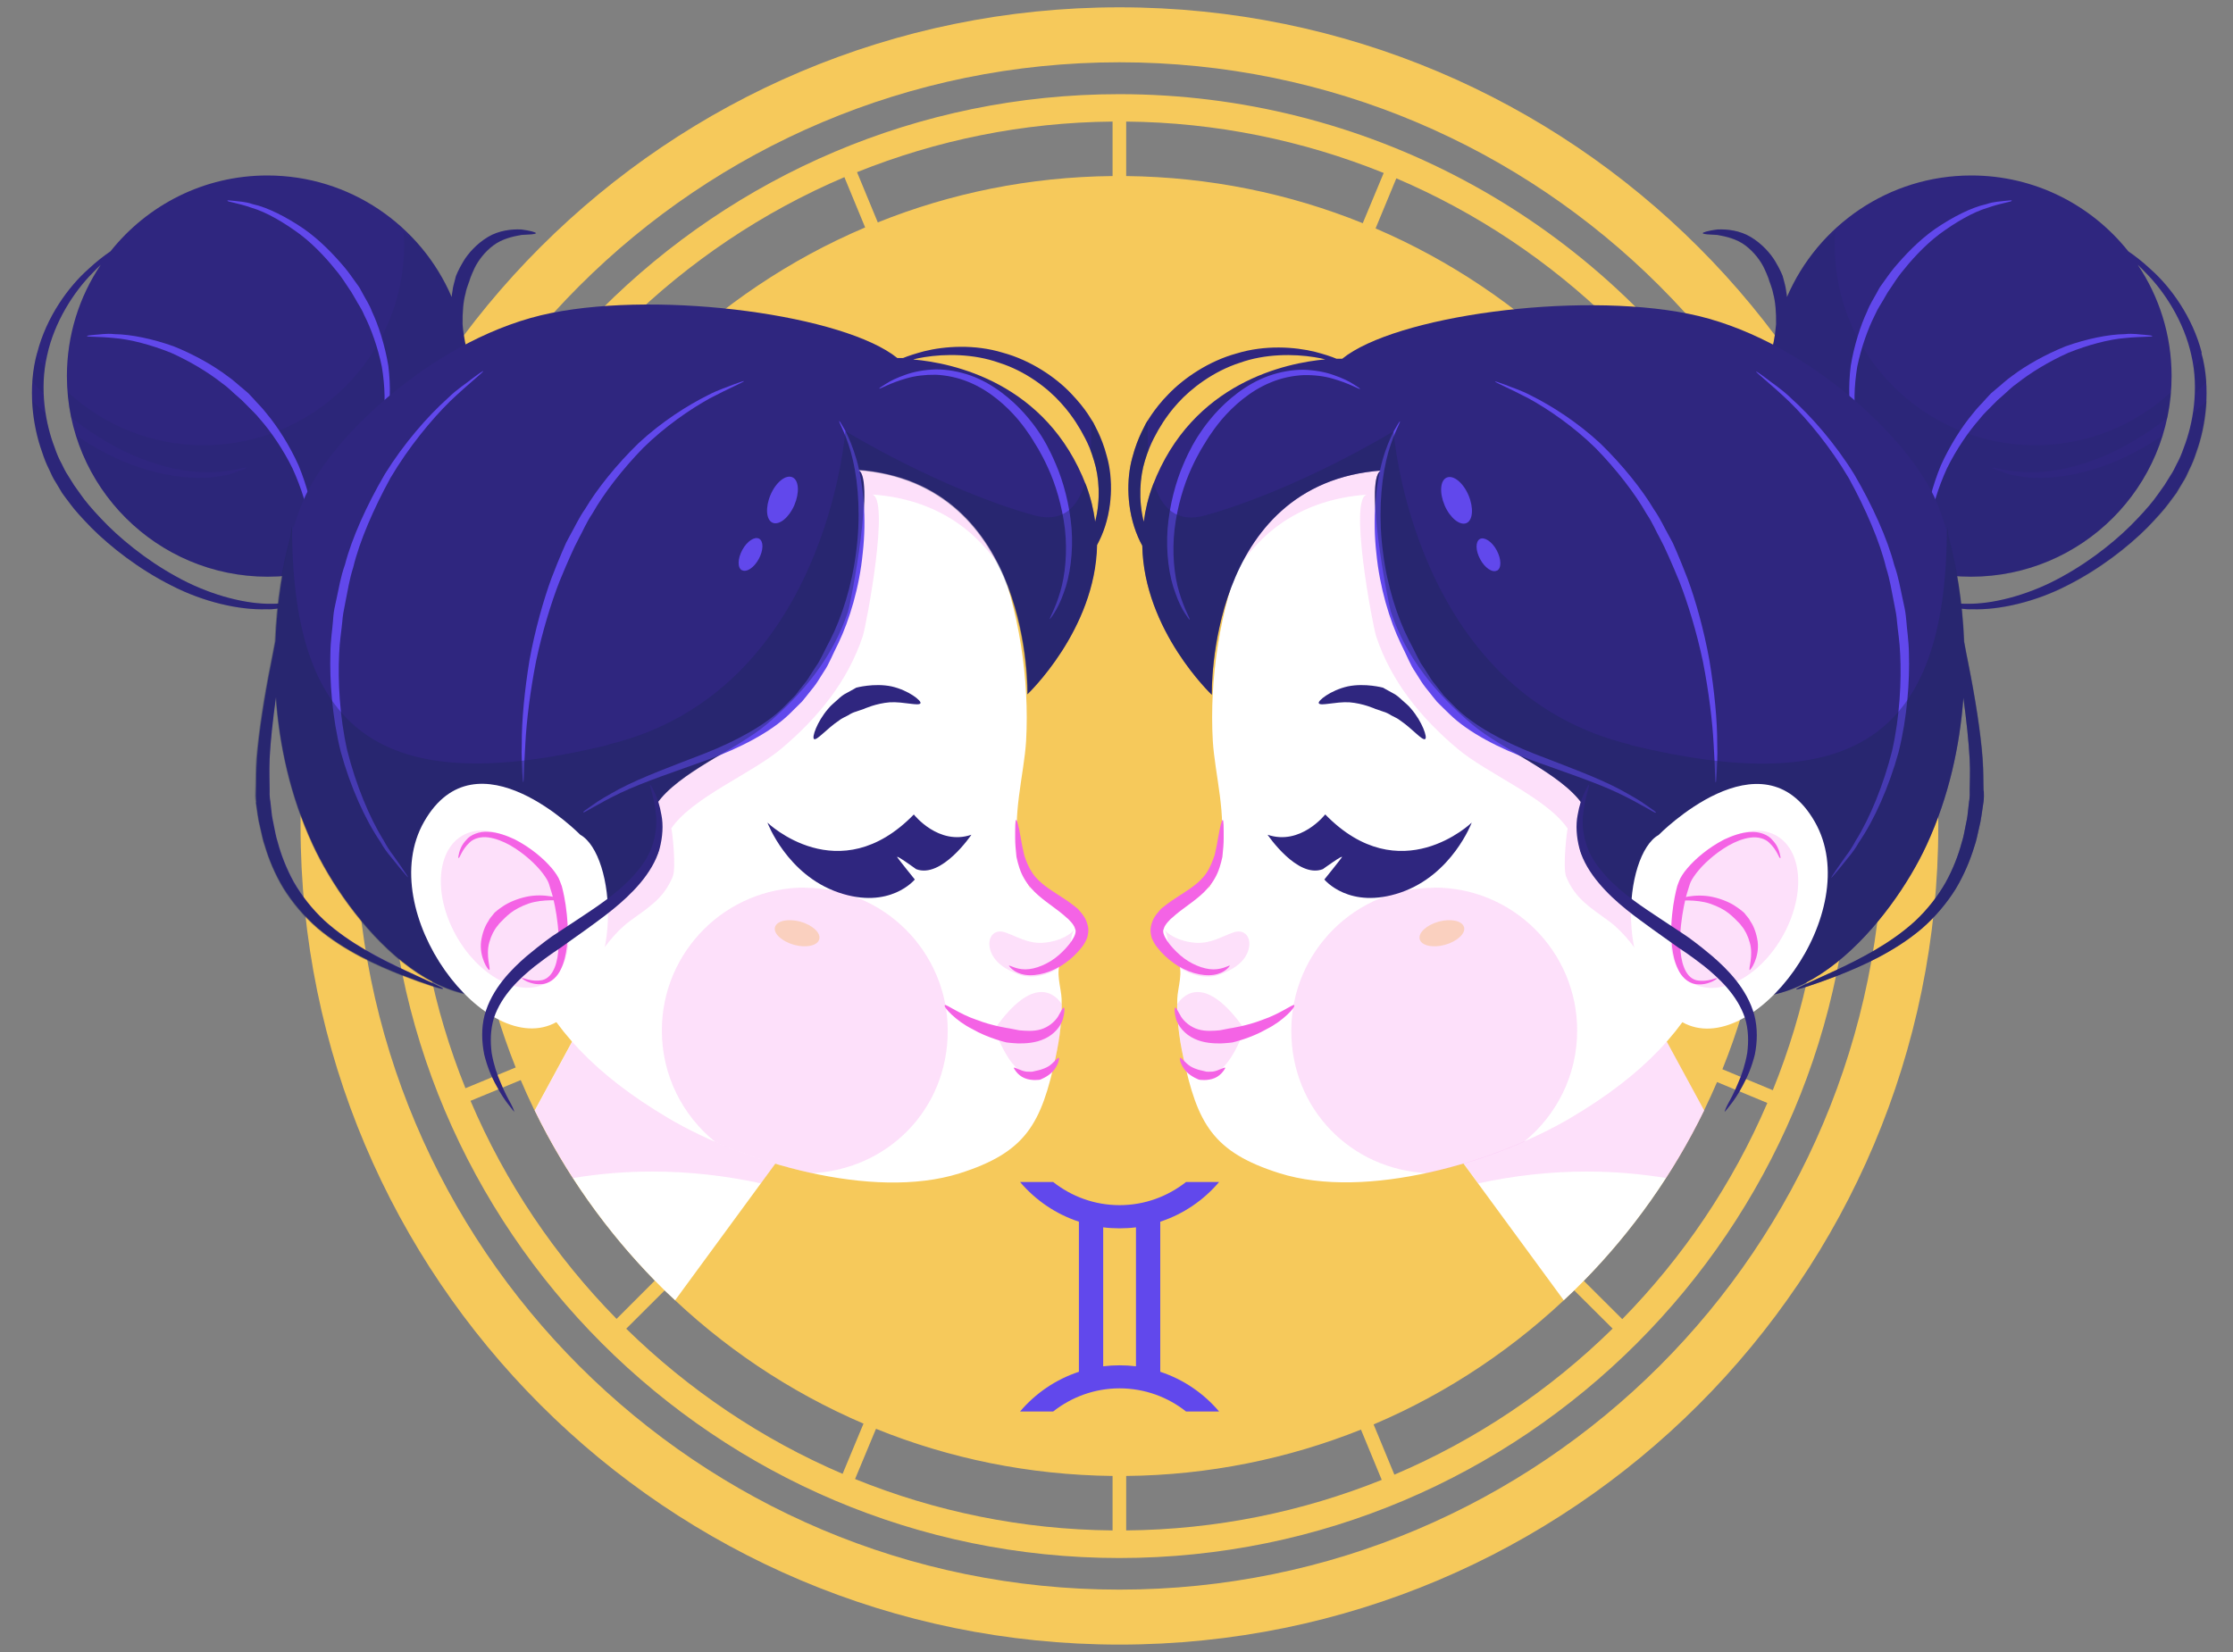 <svg width="50" height="37" viewBox="0 0 50 37" fill="none" xmlns="http://www.w3.org/2000/svg">
<rect x="0" y="0" width="50" height="37" fill="#808080" stroke="none"/>
<path d="M38.658 9.334C35.601 4.811 30.518 2.109 25.064 2.109C16.028 2.109 8.672 9.462 8.672 18.502C8.672 27.542 16.028 34.895 25.064 34.895C34.101 34.895 41.457 27.542 41.457 18.502C41.457 15.216 40.488 12.047 38.658 9.338V9.334ZM18.907 3.968L19.372 5.094C17.687 5.809 16.169 6.837 14.88 8.096L14.02 7.24C15.421 5.867 17.073 4.749 18.907 3.968ZM13.806 7.454L14.662 8.311C13.41 9.589 12.393 11.095 11.678 12.762L10.553 12.293C11.329 10.478 12.441 8.841 13.802 7.45L13.806 7.454ZM10.44 12.58L11.566 13.049C10.901 14.69 10.531 16.476 10.509 18.346H9.289C9.307 16.309 9.718 14.363 10.44 12.58ZM9.289 18.651H10.509C10.527 20.506 10.894 22.278 11.547 23.908L10.422 24.373C9.707 22.601 9.307 20.673 9.289 18.651ZM10.534 24.656L11.66 24.191C12.375 25.876 13.403 27.393 14.662 28.682L13.806 29.539C12.43 28.138 11.315 26.486 10.534 24.652V24.656ZM14.024 29.757L14.884 28.9C16.162 30.153 17.665 31.169 19.335 31.885L18.867 33.01C17.052 32.233 15.414 31.122 14.024 29.761V29.757ZM24.912 34.277C22.875 34.259 20.929 33.849 19.146 33.126L19.615 32.001C21.252 32.665 23.042 33.036 24.912 33.057V34.277ZM24.912 3.943C23.053 3.961 21.281 4.328 19.655 4.981L19.19 3.856C20.962 3.144 22.89 2.741 24.912 2.723V3.943ZM40.843 18.346H39.62C39.602 16.491 39.231 14.715 38.581 13.089L39.714 12.62C40.44 14.428 40.825 16.363 40.843 18.342V18.346ZM38.15 9.676C38.719 10.522 39.202 11.415 39.598 12.341L38.469 12.805C37.754 11.121 36.726 9.603 35.466 8.314L36.331 7.45C36.998 8.129 37.608 8.873 38.15 9.676ZM36.113 7.236L35.252 8.1C33.974 6.847 32.467 5.831 30.801 5.116L31.266 3.994C33.059 4.76 34.704 5.856 36.113 7.236ZM25.217 2.723C27.225 2.741 29.174 3.144 30.983 3.874L30.514 4.999C28.873 4.335 27.087 3.965 25.217 3.943V2.723ZM25.217 34.277V33.057C27.072 33.039 28.848 32.669 30.474 32.019L30.939 33.145C29.167 33.856 27.239 34.259 25.217 34.277ZM31.222 33.028L30.757 31.903C32.442 31.188 33.96 30.16 35.248 28.9L36.109 29.757C34.708 31.133 33.056 32.248 31.222 33.028ZM36.323 29.543L35.463 28.686C36.715 27.408 37.732 25.901 38.447 24.235L39.573 24.703C38.796 26.518 37.685 28.156 36.323 29.547V29.543ZM39.693 24.416L38.567 23.948C39.231 22.307 39.602 20.521 39.623 18.651H40.847C40.825 20.688 40.419 22.634 39.696 24.416H39.693Z" fill="#F6C95B"/>
<path d="M25.066 0.164C14.94 0.164 6.73 8.373 6.73 18.499C6.73 28.625 14.94 36.834 25.066 36.834C35.191 36.834 43.401 28.625 43.401 18.499C43.401 8.373 35.191 0.164 25.066 0.164ZM25.066 35.603C15.618 35.603 7.961 27.946 7.961 18.499C7.961 9.052 15.622 1.395 25.066 1.395C34.509 1.395 42.17 9.052 42.17 18.499C42.17 27.946 34.513 35.603 25.066 35.603Z" fill="#F6C95B"/>
<path d="M13.098 22.797L11.973 24.87C12.662 26.286 13.577 27.571 14.667 28.686L14.884 28.904C14.961 28.976 15.041 29.049 15.117 29.122L17.611 25.72L13.098 22.8V22.797Z" fill="white"/>
<g style="mix-blend-mode:multiply" opacity="0.2">
<path d="M12.83 26.384C13.411 26.29 14.002 26.239 14.605 26.239C15.437 26.239 16.25 26.333 17.038 26.504L17.615 25.72L13.102 22.801L11.977 24.874C12.231 25.397 12.518 25.901 12.83 26.388V26.384Z" fill="#F463E5"/>
</g>
<path d="M11.02 17.45C11.252 20.896 11.623 23.067 14.97 25.046C16.633 26.029 19.534 26.893 21.484 26.28C22.976 25.808 23.317 25.169 23.64 23.666C23.731 23.245 23.786 22.805 23.771 22.373C23.764 22.137 23.626 21.756 23.76 21.538C23.833 21.418 24.04 21.397 24.12 21.251C24.261 20.986 24.145 20.714 23.964 20.489C23.771 20.249 23.473 20.133 23.263 19.926C23.107 19.774 22.994 19.599 22.918 19.414L23.067 19.904C22.947 19.65 22.845 19.389 22.805 19.091C22.805 19.069 22.798 19.047 22.798 19.026L22.82 19.095C22.649 18.3 22.932 17.337 22.976 16.593C23.128 13.877 22.079 10.345 19.559 9.016C17.9 8.141 14.898 7.516 13.289 8.863C10.995 10.784 10.842 14.738 11.024 17.45H11.02ZM23.619 21.734C23.619 21.778 23.63 21.821 23.648 21.858C23.626 21.811 23.619 21.771 23.619 21.734Z" fill="white"/>
<path d="M22.914 19.413C22.871 19.312 22.842 19.203 22.816 19.094L22.914 19.413Z" fill="white"/>
<g style="mix-blend-mode:multiply" opacity="0.2">
<path d="M18.019 19.883C19.787 19.883 21.221 21.317 21.221 23.085C21.221 24.853 19.874 26.193 18.179 26.276C17.42 26.109 16.672 25.862 16.011 25.572C15.285 24.984 14.82 24.087 14.82 23.081C14.82 21.313 16.254 19.879 18.019 19.879V19.883Z" fill="#F463E5"/>
</g>
<path d="M20.462 18.242C20.462 18.242 21.014 18.947 21.751 18.696C21.751 18.696 21.083 19.687 20.513 19.466C20.513 19.466 20.041 19.124 20.092 19.201C20.143 19.277 20.484 19.698 20.484 19.698C20.484 19.698 19.925 20.384 18.774 19.989C17.619 19.593 17.184 18.424 17.184 18.424C17.184 18.424 18.781 19.967 20.462 18.242Z" fill="#2F267F"/>
<g style="mix-blend-mode:screen">
<path d="M17.353 20.765C17.313 20.906 17.505 21.084 17.778 21.161C18.054 21.237 18.308 21.179 18.344 21.037C18.384 20.892 18.192 20.718 17.919 20.641C17.643 20.569 17.389 20.623 17.353 20.768V20.765Z" fill="#FAD0BF"/>
</g>
<g style="mix-blend-mode:multiply" opacity="0.2">
<path d="M23.337 21.117C23.013 21.131 22.796 20.986 22.512 20.884C22.255 20.794 22.102 21 22.168 21.255C22.251 21.574 22.567 21.738 22.832 21.832C23.151 21.944 23.573 21.814 23.819 21.589C24.052 21.378 23.907 20.993 24.074 20.801C23.907 21.008 23.587 21.106 23.333 21.117H23.337ZM23.62 21.738C23.62 21.781 23.631 21.825 23.649 21.861C23.627 21.814 23.62 21.774 23.62 21.738Z" fill="#F463E5"/>
</g>
<path d="M0.833 7.902C1.036 7.103 1.53 6.424 1.977 6.028C2.162 5.854 2.336 5.723 2.474 5.629C3.298 4.594 4.562 3.93 5.985 3.93C7.837 3.93 9.427 5.052 10.113 6.653C10.117 6.606 10.124 6.562 10.131 6.522C10.142 6.417 10.171 6.333 10.186 6.271C10.2 6.21 10.211 6.177 10.211 6.177C10.211 6.177 10.262 6.043 10.371 5.861C10.48 5.676 10.676 5.458 10.923 5.309C11.173 5.157 11.464 5.131 11.667 5.139C11.87 5.164 12.001 5.204 11.998 5.222C11.994 5.248 11.86 5.251 11.671 5.262C11.482 5.295 11.239 5.349 11.043 5.498C10.85 5.643 10.705 5.839 10.625 6.003C10.549 6.166 10.509 6.282 10.513 6.282C10.513 6.282 10.502 6.311 10.484 6.362C10.469 6.413 10.436 6.486 10.422 6.576C10.371 6.754 10.353 7.005 10.357 7.259C10.36 7.335 10.371 7.408 10.382 7.484C10.393 7.539 10.4 7.597 10.411 7.655C10.433 7.76 10.458 7.858 10.491 7.942C10.556 8.123 10.618 8.239 10.596 8.254C10.585 8.261 10.534 8.214 10.469 8.127C10.476 8.225 10.484 8.323 10.484 8.424C10.484 10.904 8.472 12.916 5.992 12.916C3.513 12.916 1.498 10.904 1.498 8.424C1.498 7.502 1.777 6.642 2.256 5.93C2.195 5.988 2.133 6.05 2.068 6.119C1.657 6.533 1.218 7.205 1.055 7.96C0.88 8.711 1.018 9.492 1.225 10.026C1.272 10.164 1.323 10.283 1.378 10.381C1.429 10.487 1.472 10.574 1.519 10.643C1.607 10.784 1.657 10.864 1.657 10.864C1.657 10.864 1.712 10.941 1.81 11.079C1.904 11.216 2.06 11.402 2.26 11.612C2.656 12.037 3.262 12.538 3.945 12.912C4.624 13.293 5.39 13.508 5.971 13.522C6.555 13.54 6.933 13.388 6.94 13.424C6.94 13.435 6.853 13.471 6.686 13.529C6.642 13.544 6.599 13.558 6.548 13.576C6.497 13.584 6.439 13.595 6.377 13.605C6.257 13.624 6.119 13.653 5.967 13.645C5.361 13.667 4.551 13.482 3.836 13.112C3.113 12.749 2.474 12.248 2.046 11.819C1.835 11.601 1.661 11.412 1.559 11.267C1.45 11.126 1.392 11.042 1.392 11.042C1.392 11.042 1.338 10.955 1.247 10.799C1.196 10.723 1.149 10.625 1.098 10.508C1.04 10.396 0.989 10.265 0.942 10.12C0.735 9.55 0.612 8.7 0.83 7.905L0.833 7.902Z" fill="#2F267F"/>
<g style="mix-blend-mode:multiply" opacity="0.4">
<g style="mix-blend-mode:multiply" opacity="0.4">
<path d="M0.828 8.666C0.792 8.626 0.759 8.59 0.727 8.553C0.737 8.357 0.77 8.161 0.817 7.969C0.875 8.056 0.937 8.136 1.002 8.219C0.973 8.419 0.966 8.619 0.973 8.815C0.923 8.764 0.875 8.717 0.828 8.666Z" fill="#1D255B"/>
</g>
<g style="mix-blend-mode:multiply" opacity="0.4">
<path d="M1.69 9.745C1.915 9.894 2.155 10.04 2.405 10.167C3.12 10.537 3.93 10.722 4.536 10.7C4.689 10.708 4.827 10.678 4.947 10.66C5.008 10.649 5.063 10.642 5.117 10.631C5.168 10.613 5.212 10.599 5.255 10.584C5.422 10.526 5.513 10.49 5.509 10.479C5.502 10.446 5.125 10.599 4.54 10.577C3.959 10.562 3.193 10.348 2.514 9.967C2.184 9.785 1.875 9.575 1.595 9.357C1.556 9.168 1.53 8.972 1.516 8.776C2.314 9.517 3.382 9.971 4.558 9.971C7.038 9.971 9.049 7.959 9.049 5.479C9.049 5.378 9.042 5.28 9.035 5.182C9.1 5.269 9.155 5.316 9.162 5.309C9.169 5.301 9.162 5.276 9.151 5.236C9.558 5.639 9.892 6.118 10.12 6.656C10.124 6.609 10.131 6.565 10.139 6.525C10.149 6.42 10.178 6.336 10.193 6.275C10.207 6.213 10.218 6.18 10.218 6.18C10.218 6.18 10.269 6.046 10.378 5.864C10.487 5.679 10.683 5.461 10.93 5.312C11.181 5.16 11.471 5.134 11.674 5.142C11.878 5.167 12.008 5.207 12.005 5.225C12.001 5.251 11.867 5.254 11.678 5.265C11.489 5.298 11.246 5.352 11.05 5.501C10.857 5.646 10.712 5.842 10.632 6.006C10.556 6.169 10.516 6.285 10.52 6.285C10.52 6.285 10.509 6.314 10.491 6.365C10.476 6.416 10.444 6.489 10.429 6.579C10.378 6.757 10.36 7.008 10.364 7.262C10.367 7.338 10.378 7.411 10.389 7.487C10.4 7.542 10.407 7.6 10.418 7.658C10.44 7.763 10.465 7.861 10.498 7.945C10.563 8.126 10.625 8.242 10.603 8.257C10.592 8.264 10.541 8.217 10.476 8.13C10.483 8.228 10.491 8.326 10.491 8.428C10.491 10.907 8.479 12.919 6 12.919C3.977 12.919 2.271 11.583 1.704 9.745H1.69Z" fill="#1D255B"/>
</g>
<g style="mix-blend-mode:multiply" opacity="0.4">
<path d="M1.013 9.234C1.056 9.528 1.132 9.8 1.22 10.026C1.267 10.164 1.318 10.283 1.372 10.381C1.423 10.487 1.466 10.574 1.514 10.643C1.601 10.784 1.652 10.864 1.652 10.864C1.652 10.864 1.706 10.941 1.804 11.079C1.898 11.216 2.055 11.402 2.254 11.612C2.65 12.037 3.256 12.538 3.939 12.912C4.618 13.293 5.384 13.507 5.965 13.522C6.549 13.54 6.927 13.388 6.934 13.424C6.934 13.435 6.847 13.471 6.68 13.529C6.636 13.544 6.593 13.558 6.542 13.576C6.491 13.584 6.433 13.595 6.371 13.605C6.252 13.624 6.114 13.653 5.961 13.645C5.355 13.667 4.545 13.482 3.83 13.112C3.107 12.749 2.468 12.248 2.04 11.819C1.829 11.601 1.655 11.412 1.554 11.267C1.445 11.126 1.387 11.042 1.387 11.042C1.387 11.042 1.332 10.955 1.241 10.799C1.19 10.723 1.143 10.625 1.092 10.508C1.034 10.396 0.984 10.265 0.936 10.12C0.824 9.804 0.737 9.401 0.715 8.973C0.806 9.06 0.9 9.147 1.005 9.234H1.013Z" fill="#1D255B"/>
</g>
</g>
<path d="M5.093 4.496C5.093 4.521 5.319 4.543 5.638 4.655C5.965 4.75 6.353 4.979 6.713 5.244C7.072 5.516 7.366 5.854 7.573 6.115C7.675 6.246 7.748 6.365 7.802 6.445C7.86 6.525 7.885 6.572 7.885 6.572C7.885 6.572 7.915 6.62 7.962 6.703C8.005 6.79 8.092 6.903 8.154 7.055C8.307 7.353 8.459 7.774 8.55 8.214C8.623 8.653 8.633 9.107 8.572 9.437C8.517 9.767 8.437 9.985 8.459 9.993C8.466 9.993 8.488 9.945 8.524 9.851C8.554 9.757 8.626 9.626 8.652 9.455C8.739 9.118 8.753 8.653 8.695 8.192C8.619 7.734 8.477 7.291 8.328 6.975C8.267 6.812 8.183 6.692 8.136 6.601C8.085 6.511 8.06 6.46 8.06 6.46C8.06 6.46 8.031 6.409 7.969 6.329C7.907 6.249 7.831 6.126 7.718 5.992C7.493 5.726 7.177 5.385 6.796 5.12C6.415 4.862 5.998 4.645 5.656 4.572C5.493 4.514 5.344 4.514 5.246 4.499C5.148 4.488 5.09 4.485 5.09 4.492L5.093 4.496Z" fill="#6148EC"/>
<path d="M1.949 7.528C1.949 7.549 2.196 7.535 2.556 7.571C2.919 7.6 3.387 7.724 3.83 7.902C4.269 8.098 4.679 8.352 4.959 8.573C5.108 8.675 5.21 8.787 5.289 8.853C5.366 8.922 5.413 8.962 5.413 8.962C5.413 8.962 5.456 9.005 5.529 9.078C5.598 9.154 5.714 9.252 5.827 9.394C6.063 9.662 6.339 10.062 6.549 10.49C6.749 10.926 6.891 11.391 6.938 11.75C6.989 12.106 6.985 12.353 7.007 12.353C7.014 12.353 7.021 12.291 7.025 12.186C7.025 12.081 7.05 11.924 7.021 11.739C7 11.369 6.876 10.886 6.687 10.428C6.484 9.975 6.215 9.557 5.976 9.27C5.863 9.121 5.747 9.016 5.678 8.933C5.605 8.853 5.562 8.809 5.562 8.809C5.562 8.809 5.515 8.769 5.431 8.697C5.344 8.631 5.235 8.519 5.079 8.413C4.781 8.188 4.349 7.941 3.888 7.756C3.42 7.589 2.933 7.488 2.563 7.484C2.378 7.462 2.225 7.495 2.116 7.499C2.007 7.509 1.949 7.517 1.949 7.524V7.528Z" fill="#6148EC"/>
<g style="mix-blend-mode:multiply" opacity="0.2">
<path d="M13.285 8.86C14.893 7.513 17.896 8.137 19.555 9.012C20.964 9.753 21.912 11.187 22.445 12.777C21.89 11.906 20.986 11.176 19.515 11.074C19.951 11.107 19.388 14.044 19.319 14.248C18.978 15.268 18.314 16.077 17.5 16.764C16.829 17.33 15.507 17.856 15.028 18.557C15.046 18.532 15.148 19.428 15.064 19.632C14.857 20.133 14.52 20.322 14.102 20.63C13.38 21.168 13.14 22.086 12.359 22.547C12.327 22.569 12.29 22.584 12.258 22.602C11.354 21.197 11.158 19.563 11.016 17.446C10.834 14.73 10.987 10.78 13.281 8.86H13.285Z" fill="#F463E5"/>
</g>
<path d="M5.734 17.975C5.734 17.975 5.748 18.073 5.773 18.247C5.784 18.334 5.806 18.439 5.835 18.556C5.864 18.675 5.886 18.81 5.937 18.951C6.02 19.238 6.155 19.569 6.351 19.892C6.55 20.211 6.812 20.523 7.113 20.785C7.727 21.304 8.457 21.623 8.998 21.838C9.542 22.048 9.916 22.165 9.923 22.143C9.931 22.121 9.575 21.968 9.048 21.721C8.526 21.475 7.825 21.126 7.262 20.614C6.986 20.356 6.754 20.059 6.579 19.754C6.409 19.445 6.293 19.137 6.22 18.864C6.176 18.73 6.158 18.603 6.133 18.49C6.111 18.378 6.089 18.28 6.082 18.196C6.064 18.033 6.053 17.938 6.053 17.938C6.053 17.938 6.031 17.848 6.038 17.681C6.038 17.514 6.028 17.278 6.038 16.991C6.057 16.599 6.111 16.119 6.18 15.611C6.256 16.689 6.503 17.829 7.004 18.911C7.778 20.589 9.927 23.232 12.036 21.99C12.817 21.529 13.057 20.614 13.779 20.077C14.193 19.768 14.534 19.579 14.741 19.078C14.825 18.875 14.72 17.978 14.705 18.004C15.184 17.299 16.506 16.776 17.177 16.21C17.991 15.524 18.655 14.714 18.996 13.694C19.065 13.491 19.625 10.553 19.192 10.521C23.121 10.8 23.008 15.546 23.008 15.546C23.008 15.546 24.53 14.108 24.566 12.206C24.599 12.144 24.631 12.078 24.66 12.013C24.925 11.407 24.922 10.706 24.787 10.23C24.726 9.991 24.646 9.798 24.584 9.668C24.519 9.537 24.482 9.464 24.482 9.464C24.482 9.464 24.435 9.395 24.359 9.272C24.279 9.152 24.152 8.989 23.981 8.811C23.644 8.455 23.085 8.07 22.453 7.899C21.825 7.707 21.157 7.751 20.692 7.867C20.503 7.918 20.343 7.968 20.22 8.019C20.14 8.019 20.093 8.019 20.093 8.019C18.913 7.064 14.872 6.505 12.345 7.01C9.818 7.515 7.404 9.762 6.786 11.222C6.714 11.396 6.641 11.599 6.572 11.824C6.572 11.799 6.565 11.781 6.561 11.781C6.55 11.781 6.54 11.857 6.525 11.988C6.343 12.637 6.206 13.454 6.169 14.355C6.137 14.518 6.107 14.682 6.075 14.845C5.922 15.607 5.803 16.384 5.755 16.973C5.734 17.267 5.741 17.517 5.734 17.692C5.723 17.866 5.744 17.964 5.744 17.964L5.734 17.975ZM20.456 8.048C20.532 8.03 20.612 8.012 20.703 7.998C21.16 7.925 21.792 7.918 22.373 8.125C22.957 8.31 23.455 8.687 23.756 9.025C23.909 9.192 24.018 9.348 24.09 9.457C24.159 9.57 24.199 9.635 24.199 9.635C24.199 9.635 24.235 9.7 24.297 9.816C24.359 9.933 24.435 10.103 24.497 10.321C24.613 10.684 24.649 11.193 24.522 11.686C24.486 11.421 24.424 11.149 24.319 10.869C23.433 8.557 21.317 8.128 20.456 8.052V8.048Z" fill="#2F267F"/>
<path d="M13.066 18.194C13.077 18.212 13.393 17.998 13.901 17.755C14.413 17.512 15.128 17.276 15.844 17.018C16.555 16.76 17.256 16.401 17.677 15.991C17.782 15.889 17.877 15.794 17.96 15.711C18.036 15.62 18.098 15.54 18.153 15.471C18.262 15.341 18.312 15.257 18.312 15.257C18.312 15.257 18.363 15.174 18.454 15.032C18.552 14.894 18.639 14.669 18.77 14.411C19.02 13.892 19.245 13.148 19.318 12.385C19.405 11.623 19.336 10.849 19.18 10.297C19.1 10.022 19.006 9.8 18.93 9.651C18.846 9.506 18.799 9.426 18.792 9.43C18.77 9.441 18.977 9.767 19.1 10.316C19.227 10.864 19.271 11.623 19.169 12.367C19.078 13.111 18.846 13.83 18.592 14.328C18.458 14.575 18.37 14.792 18.272 14.923C18.185 15.061 18.134 15.137 18.134 15.137C18.134 15.137 18.091 15.221 17.986 15.344C17.935 15.406 17.877 15.486 17.808 15.573C17.728 15.653 17.641 15.744 17.543 15.842C17.151 16.234 16.486 16.597 15.785 16.873C15.085 17.145 14.366 17.406 13.861 17.675C13.611 17.813 13.404 17.929 13.269 18.031C13.131 18.125 13.055 18.18 13.059 18.187L13.066 18.194Z" fill="#6148EC"/>
<path d="M11.716 17.519C11.734 17.519 11.73 17.174 11.763 16.665C11.788 16.154 11.872 15.478 12.003 14.81C12.144 14.142 12.344 13.492 12.529 13.02C12.722 12.548 12.867 12.243 12.867 12.243C12.867 12.243 12.907 12.167 12.972 12.036C13.045 11.909 13.124 11.71 13.266 11.499C13.517 11.056 13.931 10.515 14.402 10.032C14.885 9.556 15.448 9.168 15.895 8.921C16.345 8.685 16.664 8.554 16.657 8.536C16.657 8.529 16.574 8.558 16.432 8.609C16.294 8.667 16.084 8.729 15.858 8.848C15.394 9.077 14.809 9.451 14.301 9.923C13.803 10.406 13.368 10.951 13.103 11.397C12.954 11.611 12.867 11.811 12.79 11.942C12.718 12.076 12.678 12.152 12.678 12.152C12.678 12.152 12.533 12.468 12.348 12.951C12.17 13.438 11.981 14.102 11.857 14.781C11.745 15.46 11.68 16.146 11.683 16.662C11.672 16.919 11.69 17.134 11.694 17.283C11.701 17.431 11.709 17.519 11.716 17.519Z" fill="#6148EC"/>
<path d="M10.818 8.309C10.818 8.309 10.731 8.359 10.593 8.465C10.459 8.574 10.241 8.708 10.026 8.919C9.576 9.322 9.043 9.932 8.618 10.618C8.211 11.315 7.877 12.056 7.725 12.644C7.623 12.931 7.587 13.181 7.547 13.355C7.51 13.53 7.489 13.628 7.489 13.628C7.489 13.628 7.467 13.726 7.456 13.903C7.445 14.081 7.401 14.332 7.398 14.633C7.38 15.24 7.434 16.053 7.63 16.837C7.844 17.618 8.175 18.358 8.52 18.859C8.592 18.99 8.676 19.103 8.756 19.197C8.832 19.291 8.901 19.375 8.955 19.444C9.068 19.578 9.133 19.654 9.137 19.651C9.141 19.647 9.086 19.564 8.988 19.419C8.937 19.349 8.876 19.262 8.807 19.161C8.734 19.066 8.658 18.95 8.589 18.82C8.273 18.315 7.968 17.574 7.775 16.808C7.601 16.035 7.565 15.24 7.594 14.648C7.605 14.354 7.648 14.107 7.663 13.936C7.677 13.762 7.699 13.668 7.699 13.668C7.699 13.668 7.717 13.569 7.75 13.402C7.786 13.235 7.819 12.989 7.91 12.705C8.048 12.128 8.364 11.395 8.745 10.701C9.148 10.019 9.656 9.401 10.081 8.984C10.513 8.574 10.832 8.33 10.818 8.312V8.309Z" fill="#6148EC"/>
<path d="M23.507 13.868C23.507 13.868 23.551 13.818 23.612 13.72C23.674 13.621 23.75 13.473 23.816 13.284C23.961 12.91 24.034 12.369 23.994 11.832C23.95 11.298 23.805 10.775 23.645 10.405C23.489 10.031 23.344 9.806 23.344 9.806C23.344 9.806 23.311 9.748 23.242 9.649C23.177 9.551 23.075 9.417 22.941 9.265C22.672 8.963 22.251 8.597 21.735 8.411C21.478 8.321 21.209 8.273 20.955 8.273C20.701 8.281 20.468 8.324 20.276 8.393C20.087 8.459 19.935 8.531 19.837 8.597C19.738 8.658 19.684 8.695 19.688 8.702C19.699 8.72 19.924 8.578 20.301 8.473C20.486 8.419 20.712 8.39 20.951 8.393C21.191 8.404 21.445 8.455 21.681 8.553C22.16 8.745 22.545 9.101 22.792 9.392C23.039 9.689 23.162 9.915 23.162 9.915C23.162 9.915 23.308 10.129 23.467 10.481C23.631 10.833 23.783 11.331 23.845 11.846C23.903 12.362 23.852 12.884 23.739 13.258C23.631 13.632 23.489 13.857 23.507 13.868Z" fill="#6148EC"/>
<g style="mix-blend-mode:multiply" opacity="0.4">
<path d="M13.624 16.675C18.507 15.495 18.928 9.654 18.928 9.654C18.928 9.654 21.034 10.946 23.14 11.538C23.786 11.72 24.128 11.375 24.298 10.816C24.305 10.834 24.313 10.848 24.32 10.866C24.425 11.142 24.487 11.415 24.523 11.683C24.647 11.19 24.61 10.681 24.498 10.318C24.472 10.235 24.447 10.162 24.422 10.093C24.436 9.872 24.44 9.643 24.433 9.414C24.458 9.454 24.472 9.476 24.472 9.476C24.472 9.476 24.509 9.548 24.574 9.679C24.636 9.81 24.716 10.002 24.777 10.242C24.912 10.717 24.915 11.415 24.65 12.024C24.621 12.09 24.589 12.155 24.556 12.217C24.52 14.119 22.998 15.557 22.998 15.557C22.998 15.557 23.111 10.812 19.183 10.532C19.618 10.565 19.055 13.502 18.986 13.706C18.645 14.726 17.981 15.535 17.168 16.222C16.496 16.788 15.178 17.314 14.695 18.015C14.71 17.99 14.815 18.887 14.731 19.09C14.524 19.591 14.187 19.78 13.769 20.088C13.047 20.626 12.807 21.544 12.026 22.002C9.921 23.243 7.768 20.6 6.994 18.923C6.493 17.837 6.25 16.701 6.17 15.623C6.101 16.131 6.05 16.614 6.029 17.002C6.014 17.289 6.029 17.525 6.029 17.692C6.025 17.859 6.043 17.95 6.043 17.95C6.043 17.95 6.054 18.044 6.072 18.208C6.079 18.291 6.098 18.389 6.123 18.502C6.148 18.614 6.166 18.745 6.21 18.876C6.283 19.148 6.399 19.457 6.569 19.765C6.744 20.07 6.976 20.368 7.252 20.626C7.811 21.138 8.512 21.486 9.038 21.733C9.565 21.976 9.924 22.129 9.913 22.154C9.906 22.172 9.532 22.06 8.988 21.849C8.447 21.635 7.717 21.316 7.103 20.796C6.802 20.535 6.54 20.223 6.341 19.903C6.148 19.58 6.014 19.25 5.927 18.963C5.876 18.821 5.854 18.687 5.825 18.567C5.796 18.447 5.774 18.346 5.763 18.258C5.738 18.084 5.724 17.986 5.724 17.986C5.724 17.986 5.705 17.888 5.713 17.714C5.72 17.54 5.713 17.289 5.734 16.995C5.782 16.407 5.901 15.63 6.054 14.867C6.087 14.704 6.119 14.541 6.148 14.377C6.185 13.473 6.323 12.66 6.504 12.01C6.519 11.879 6.526 11.803 6.54 11.803C6.54 16.603 8.73 17.866 13.613 16.686L13.624 16.675Z" fill="#1D255B"/>
</g>
<path d="M17.3 11.708C17.155 11.647 17.133 11.367 17.253 11.084C17.373 10.801 17.591 10.627 17.74 10.688C17.889 10.75 17.907 11.03 17.787 11.313C17.667 11.592 17.449 11.77 17.3 11.708Z" fill="#6148EC"/>
<path d="M16.613 12.773C16.511 12.718 16.515 12.515 16.62 12.319C16.726 12.123 16.896 12.01 16.998 12.065C17.1 12.123 17.096 12.322 16.991 12.518C16.885 12.714 16.715 12.827 16.613 12.769V12.773Z" fill="#6148EC"/>
<path d="M12.993 18.696C12.993 18.696 10.677 16.337 9.497 18.402C8.343 20.421 10.902 23.768 12.463 22.89C14.025 22.011 13.785 19.139 12.993 18.696Z" fill="white"/>
<g style="mix-blend-mode:multiply" opacity="0.2">
<path d="M12.487 19.959C12.93 20.907 12.756 21.854 12.102 22.076C11.449 22.297 10.559 21.713 10.116 20.765C9.673 19.817 9.848 18.87 10.501 18.648C11.158 18.427 12.044 19.012 12.487 19.959Z" fill="#F463E5"/>
</g>
<path d="M11.686 21.913C11.686 21.913 11.723 21.946 11.799 21.983C11.879 22.015 12.002 22.062 12.173 22.037C12.347 22.008 12.489 21.863 12.558 21.71C12.634 21.554 12.67 21.384 12.692 21.209C12.772 20.523 12.58 19.848 12.58 19.848C12.58 19.848 12.565 19.804 12.536 19.732C12.511 19.655 12.438 19.543 12.351 19.441C12.169 19.227 11.879 18.98 11.523 18.798C11.345 18.715 11.146 18.642 10.942 18.631C10.739 18.613 10.528 18.697 10.441 18.813C10.339 18.918 10.3 19.027 10.281 19.1C10.263 19.172 10.256 19.216 10.267 19.216C10.296 19.227 10.329 19.042 10.517 18.867C10.608 18.78 10.764 18.733 10.931 18.755C11.098 18.777 11.269 18.846 11.425 18.933C11.737 19.114 11.999 19.358 12.151 19.557C12.227 19.659 12.275 19.739 12.293 19.8C12.315 19.866 12.325 19.906 12.325 19.906C12.325 19.906 12.38 20.058 12.427 20.302C12.474 20.545 12.521 20.872 12.507 21.198C12.496 21.514 12.409 21.881 12.148 21.95C11.886 22.004 11.694 21.881 11.686 21.91V21.913Z" fill="#F463E5"/>
<path d="M10.957 21.72C10.993 21.709 10.87 21.401 10.957 21.103C10.997 20.958 11.066 20.82 11.146 20.729C11.178 20.682 11.215 20.649 11.24 20.624C11.265 20.598 11.276 20.587 11.276 20.587C11.276 20.587 11.331 20.529 11.425 20.453C11.52 20.377 11.668 20.297 11.832 20.239C12.169 20.123 12.547 20.184 12.558 20.152C12.576 20.126 12.188 19.996 11.781 20.086C11.581 20.13 11.393 20.21 11.269 20.293C11.146 20.373 11.073 20.442 11.073 20.442C11.073 20.442 11.059 20.46 11.033 20.493C11.008 20.526 10.964 20.569 10.935 20.631C10.855 20.744 10.797 20.914 10.772 21.085C10.728 21.437 10.931 21.738 10.957 21.724V21.72Z" fill="#F463E5"/>
<path d="M11.518 24.905C11.518 24.905 11.499 24.832 11.441 24.724C11.38 24.615 11.296 24.458 11.216 24.262C11.129 24.07 11.053 23.838 11.009 23.583C10.977 23.329 10.98 23.057 11.06 22.799C11.231 22.284 11.652 21.899 11.975 21.641C12.306 21.383 12.545 21.231 12.545 21.231C12.545 21.231 12.777 21.067 13.126 20.817C13.471 20.563 13.954 20.232 14.339 19.775C14.527 19.55 14.691 19.288 14.767 19.016C14.84 18.744 14.854 18.475 14.811 18.257C14.774 18.039 14.716 17.865 14.658 17.753C14.604 17.636 14.567 17.575 14.56 17.578C14.531 17.589 14.655 17.854 14.691 18.272C14.709 18.479 14.68 18.718 14.6 18.958C14.517 19.198 14.357 19.423 14.172 19.626C13.798 20.033 13.315 20.338 12.963 20.574C12.603 20.81 12.364 20.969 12.364 20.969C12.364 20.969 12.128 21.133 11.79 21.416C11.463 21.699 11.013 22.138 10.85 22.738C10.773 23.035 10.788 23.344 10.842 23.616C10.908 23.888 11.006 24.124 11.115 24.317C11.216 24.509 11.318 24.658 11.398 24.756C11.474 24.858 11.521 24.912 11.528 24.905H11.518Z" fill="#2F267F"/>
<path d="M18.224 16.553C18.29 16.593 18.511 16.321 18.784 16.139C18.845 16.088 18.922 16.059 18.987 16.023C19.049 15.983 19.11 15.954 19.165 15.939C19.27 15.903 19.343 15.878 19.343 15.878C19.343 15.878 19.611 15.754 19.927 15.729C20.243 15.714 20.573 15.82 20.61 15.751C20.642 15.7 20.348 15.46 19.96 15.373C19.571 15.293 19.172 15.402 19.172 15.402C19.172 15.402 19.085 15.453 18.951 15.525C18.881 15.558 18.816 15.613 18.747 15.678C18.682 15.74 18.602 15.798 18.544 15.874C18.29 16.168 18.174 16.524 18.228 16.549L18.224 16.553Z" fill="#2F267F"/>
<g style="mix-blend-mode:multiply" opacity="0.2">
<path d="M23.773 22.489C23.773 22.881 23.726 23.281 23.642 23.662C23.631 23.716 23.613 23.771 23.599 23.825C22.796 24.726 22.273 23.045 22.273 23.045C23.148 21.799 23.631 22.275 23.773 22.486V22.489Z" fill="#F463E5"/>
</g>
<path d="M22.699 23.917C22.699 23.917 22.772 24.077 22.939 24.146C23.102 24.215 23.287 24.182 23.287 24.182C23.287 24.182 23.462 24.12 23.578 23.993C23.694 23.863 23.73 23.699 23.709 23.692C23.68 23.681 23.596 23.805 23.48 23.881C23.36 23.953 23.233 23.975 23.233 23.975C23.233 23.975 23.204 23.983 23.157 23.993C23.11 24.012 23.044 24.001 22.979 24.001C22.844 23.983 22.721 23.892 22.699 23.917Z" fill="#F463E5"/>
<path d="M21.156 22.517C21.116 22.549 21.403 22.865 21.77 23.047C22.125 23.254 22.539 23.348 22.539 23.348C22.539 23.348 22.645 23.363 22.804 23.37C22.964 23.37 23.186 23.363 23.393 23.264C23.603 23.17 23.752 22.985 23.799 22.829C23.843 22.673 23.839 22.571 23.821 22.567C23.796 22.564 23.756 22.658 23.687 22.774C23.61 22.89 23.476 23.003 23.309 23.054C23.142 23.105 22.957 23.087 22.823 23.076C22.688 23.05 22.597 23.032 22.597 23.032C22.597 23.032 22.224 22.981 21.864 22.84C21.494 22.716 21.185 22.488 21.156 22.509V22.517Z" fill="#F463E5"/>
<path d="M22.593 21.631C22.593 21.631 22.691 21.794 22.956 21.834C23.218 21.874 23.566 21.773 23.846 21.573C23.991 21.471 24.107 21.359 24.212 21.228C24.267 21.163 24.311 21.086 24.343 21.003C24.369 20.912 24.38 20.821 24.358 20.738C24.321 20.574 24.241 20.476 24.187 20.418C24.136 20.349 24.1 20.328 24.1 20.328C24.1 20.328 23.962 20.211 23.755 20.081C23.552 19.946 23.279 19.794 23.116 19.551C23.032 19.427 22.978 19.289 22.934 19.155C22.902 19.013 22.873 18.879 22.855 18.759C22.815 18.52 22.771 18.36 22.753 18.363C22.731 18.367 22.731 18.527 22.731 18.77C22.731 18.89 22.742 19.035 22.76 19.191C22.793 19.344 22.84 19.518 22.927 19.667C23.102 19.983 23.403 20.175 23.588 20.317C23.784 20.458 23.886 20.556 23.886 20.556C23.886 20.556 23.918 20.578 23.955 20.622C23.995 20.662 24.053 20.727 24.071 20.799C24.143 20.923 23.926 21.203 23.704 21.395C23.479 21.591 23.181 21.711 22.96 21.711C22.735 21.711 22.604 21.606 22.586 21.631H22.593Z" fill="#F463E5"/>
<path d="M37.032 22.797L38.158 24.87C37.468 26.286 36.557 27.571 35.464 28.686L35.246 28.904C35.17 28.976 35.09 29.049 35.014 29.122L32.52 25.72L37.032 22.8V22.797Z" fill="white"/>
<g style="mix-blend-mode:multiply" opacity="0.2">
<path d="M37.305 26.384C36.724 26.29 36.132 26.239 35.533 26.239C34.702 26.239 33.889 26.333 33.101 26.504L32.523 25.72L37.036 22.801L38.162 24.874C37.908 25.397 37.621 25.901 37.305 26.388V26.384Z" fill="#F463E5"/>
</g>
<path d="M36.843 8.86C35.234 7.513 32.232 8.137 30.573 9.012C28.053 10.341 27.003 13.873 27.156 16.589C27.2 17.337 27.483 18.296 27.312 19.091L27.334 19.022C27.334 19.044 27.33 19.065 27.327 19.087C27.287 19.385 27.189 19.65 27.065 19.901L27.214 19.41C27.134 19.596 27.025 19.77 26.869 19.922C26.655 20.129 26.361 20.242 26.168 20.485C25.987 20.71 25.871 20.982 26.012 21.247C26.092 21.393 26.296 21.415 26.372 21.534C26.506 21.752 26.368 22.133 26.361 22.369C26.346 22.801 26.401 23.241 26.492 23.662C26.811 25.165 27.156 25.804 28.648 26.276C30.598 26.89 33.499 26.022 35.162 25.041C38.509 23.067 38.88 20.892 39.112 17.446C39.293 14.73 39.141 10.78 36.846 8.86H36.843ZM26.484 21.854C26.506 21.817 26.513 21.774 26.513 21.73C26.513 21.767 26.51 21.807 26.484 21.854Z" fill="white"/>
<path d="M27.219 19.413C27.262 19.312 27.291 19.203 27.317 19.094L27.219 19.413Z" fill="white"/>
<g style="mix-blend-mode:multiply" opacity="0.2">
<path d="M32.113 19.883C30.345 19.883 28.914 21.317 28.914 23.085C28.914 24.853 30.261 26.193 31.957 26.276C32.715 26.109 33.463 25.862 34.124 25.572C34.85 24.984 35.315 24.087 35.315 23.081C35.315 21.313 33.881 19.879 32.116 19.879L32.113 19.883Z" fill="#F463E5"/>
</g>
<path d="M29.672 18.242C29.672 18.242 29.123 18.947 28.383 18.696C28.383 18.696 29.051 19.687 29.621 19.466C29.621 19.466 30.093 19.124 30.046 19.201C29.995 19.277 29.654 19.698 29.654 19.698C29.654 19.698 30.209 20.384 31.364 19.989C32.518 19.593 32.954 18.424 32.954 18.424C32.954 18.424 31.356 19.967 29.675 18.242H29.672Z" fill="#2F267F"/>
<g style="mix-blend-mode:screen">
<path d="M32.782 20.765C32.822 20.906 32.629 21.084 32.357 21.161C32.081 21.237 31.827 21.179 31.79 21.037C31.75 20.892 31.943 20.718 32.215 20.641C32.491 20.569 32.745 20.623 32.782 20.768V20.765Z" fill="#FAD0BF"/>
</g>
<g style="mix-blend-mode:multiply" opacity="0.2">
<path d="M26.054 20.801C26.221 20.99 26.08 21.374 26.309 21.589C26.555 21.814 26.977 21.948 27.296 21.832C27.561 21.738 27.877 21.574 27.96 21.255C28.026 21 27.873 20.794 27.616 20.884C27.332 20.986 27.115 21.131 26.791 21.117C26.537 21.106 26.218 21.004 26.051 20.801H26.054ZM26.486 21.857C26.508 21.821 26.515 21.777 26.515 21.734C26.515 21.77 26.512 21.81 26.486 21.857Z" fill="#F463E5"/>
</g>
<path d="M49.301 7.902C49.097 7.103 48.603 6.424 48.153 6.028C47.968 5.854 47.794 5.723 47.656 5.629C46.832 4.594 45.565 3.93 44.141 3.93C42.29 3.93 40.7 5.052 40.013 6.653C40.01 6.606 40.002 6.562 39.995 6.522C39.984 6.417 39.955 6.333 39.941 6.271C39.926 6.21 39.915 6.177 39.915 6.177C39.915 6.177 39.864 6.043 39.755 5.861C39.647 5.676 39.451 5.458 39.204 5.309C38.953 5.157 38.663 5.131 38.459 5.139C38.256 5.164 38.125 5.204 38.129 5.222C38.133 5.248 38.267 5.251 38.456 5.262C38.645 5.295 38.888 5.349 39.084 5.498C39.276 5.643 39.422 5.839 39.501 6.003C39.578 6.166 39.618 6.282 39.614 6.282C39.614 6.282 39.625 6.311 39.643 6.362C39.657 6.413 39.69 6.486 39.705 6.576C39.755 6.754 39.774 7.005 39.77 7.259C39.763 7.335 39.755 7.408 39.745 7.484C39.734 7.539 39.727 7.597 39.716 7.655C39.694 7.76 39.668 7.858 39.636 7.942C39.57 8.123 39.509 8.239 39.53 8.254C39.541 8.261 39.592 8.214 39.657 8.127C39.65 8.225 39.643 8.323 39.643 8.424C39.643 10.904 41.654 12.916 44.134 12.916C46.614 12.916 48.625 10.904 48.625 8.424C48.625 7.502 48.346 6.642 47.867 5.93C47.928 5.988 47.99 6.05 48.055 6.119C48.466 6.533 48.905 7.205 49.068 7.96C49.242 8.711 49.105 9.492 48.898 10.026C48.85 10.164 48.8 10.283 48.745 10.381C48.694 10.487 48.651 10.574 48.603 10.643C48.516 10.784 48.466 10.864 48.466 10.864C48.466 10.864 48.411 10.941 48.313 11.079C48.219 11.216 48.063 11.402 47.863 11.612C47.467 12.037 46.861 12.538 46.178 12.912C45.499 13.293 44.733 13.508 44.152 13.522C43.568 13.54 43.19 13.388 43.183 13.424C43.183 13.435 43.27 13.471 43.437 13.529C43.481 13.544 43.524 13.558 43.575 13.576C43.626 13.584 43.684 13.595 43.746 13.605C43.865 13.624 44.003 13.653 44.156 13.645C44.762 13.667 45.572 13.482 46.287 13.112C47.01 12.749 47.649 12.248 48.077 11.819C48.288 11.601 48.458 11.412 48.564 11.267C48.669 11.126 48.731 11.042 48.731 11.042C48.731 11.042 48.785 10.955 48.876 10.799C48.927 10.723 48.974 10.625 49.025 10.508C49.083 10.396 49.134 10.265 49.181 10.12C49.388 9.55 49.511 8.7 49.293 7.905L49.301 7.902Z" fill="#2F267F"/>
<g style="mix-blend-mode:multiply" opacity="0.4">
<g style="mix-blend-mode:multiply" opacity="0.4">
<path d="M49.303 8.666C49.34 8.626 49.372 8.59 49.405 8.553C49.394 8.357 49.361 8.161 49.314 7.969C49.256 8.056 49.194 8.136 49.129 8.219C49.158 8.419 49.165 8.619 49.158 8.815C49.209 8.764 49.256 8.717 49.303 8.666Z" fill="#1D255B"/>
</g>
<g style="mix-blend-mode:multiply" opacity="0.4">
<path d="M48.44 9.745C48.215 9.894 47.975 10.04 47.725 10.167C47.009 10.537 46.2 10.722 45.593 10.7C45.441 10.708 45.303 10.678 45.183 10.66C45.121 10.649 45.067 10.642 45.013 10.631C44.962 10.613 44.918 10.599 44.874 10.584C44.708 10.526 44.617 10.49 44.62 10.479C44.631 10.446 45.005 10.599 45.59 10.577C46.171 10.562 46.937 10.348 47.616 9.967C47.946 9.785 48.258 9.575 48.534 9.357C48.574 9.168 48.6 8.972 48.614 8.776C47.815 9.517 46.748 9.971 45.572 9.971C43.092 9.971 41.081 7.959 41.081 5.479C41.081 5.378 41.088 5.28 41.095 5.182C41.03 5.269 40.975 5.316 40.968 5.309C40.957 5.301 40.968 5.276 40.979 5.236C40.572 5.639 40.238 6.118 40.009 6.656C40.006 6.609 39.998 6.565 39.991 6.525C39.98 6.42 39.951 6.336 39.937 6.275C39.922 6.213 39.911 6.18 39.911 6.18C39.911 6.18 39.861 6.046 39.752 5.864C39.643 5.679 39.447 5.461 39.2 5.312C38.949 5.16 38.659 5.134 38.456 5.142C38.252 5.167 38.121 5.207 38.125 5.225C38.129 5.251 38.263 5.254 38.452 5.265C38.641 5.298 38.884 5.352 39.08 5.501C39.272 5.646 39.418 5.842 39.498 6.006C39.574 6.169 39.614 6.285 39.61 6.285C39.61 6.285 39.621 6.314 39.639 6.365C39.654 6.416 39.686 6.489 39.701 6.579C39.752 6.757 39.77 7.008 39.766 7.262C39.759 7.338 39.752 7.411 39.741 7.487C39.73 7.542 39.723 7.6 39.712 7.658C39.69 7.763 39.664 7.861 39.632 7.945C39.566 8.126 39.505 8.242 39.526 8.257C39.537 8.264 39.588 8.217 39.654 8.13C39.646 8.228 39.639 8.326 39.639 8.428C39.639 10.907 41.651 12.919 44.13 12.919C46.153 12.919 47.863 11.583 48.425 9.745H48.44Z" fill="#1D255B"/>
</g>
<g style="mix-blend-mode:multiply" opacity="0.4">
<path d="M49.121 9.234C49.077 9.528 49.001 9.8 48.914 10.026C48.867 10.164 48.816 10.283 48.761 10.381C48.711 10.487 48.667 10.574 48.62 10.643C48.533 10.784 48.482 10.864 48.482 10.864C48.482 10.864 48.427 10.941 48.329 11.079C48.235 11.216 48.079 11.402 47.879 11.612C47.483 12.037 46.877 12.538 46.194 12.912C45.516 13.293 44.749 13.507 44.169 13.522C43.584 13.54 43.206 13.388 43.199 13.424C43.199 13.435 43.286 13.471 43.453 13.529C43.497 13.544 43.541 13.558 43.591 13.576C43.642 13.584 43.7 13.595 43.762 13.605C43.882 13.624 44.02 13.653 44.172 13.645C44.779 13.667 45.588 13.482 46.303 13.112C47.026 12.749 47.665 12.248 48.093 11.819C48.304 11.601 48.475 11.412 48.58 11.267C48.685 11.126 48.747 11.042 48.747 11.042C48.747 11.042 48.801 10.955 48.892 10.799C48.943 10.723 48.99 10.625 49.041 10.508C49.099 10.396 49.15 10.265 49.197 10.12C49.31 9.804 49.397 9.401 49.419 8.973C49.328 9.06 49.233 9.147 49.128 9.234H49.121Z" fill="#1D255B"/>
</g>
</g>
<path d="M45.046 4.496C45.046 4.521 44.821 4.543 44.502 4.655C44.179 4.75 43.786 4.979 43.427 5.244C43.068 5.516 42.774 5.854 42.567 6.115C42.465 6.246 42.392 6.365 42.338 6.445C42.28 6.525 42.254 6.572 42.254 6.572C42.254 6.572 42.225 6.62 42.178 6.703C42.131 6.79 42.047 6.903 41.982 7.055C41.83 7.353 41.677 7.774 41.586 8.214C41.514 8.653 41.503 9.107 41.565 9.437C41.619 9.767 41.699 9.985 41.677 9.993C41.67 9.993 41.648 9.945 41.612 9.851C41.583 9.757 41.51 9.626 41.485 9.455C41.398 9.118 41.383 8.653 41.441 8.192C41.517 7.734 41.659 7.291 41.808 6.975C41.87 6.812 41.953 6.692 42 6.601C42.047 6.511 42.077 6.46 42.077 6.46C42.077 6.46 42.105 6.409 42.167 6.329C42.229 6.249 42.305 6.126 42.418 5.992C42.643 5.726 42.959 5.385 43.34 5.12C43.721 4.862 44.139 4.645 44.48 4.572C44.643 4.514 44.789 4.514 44.89 4.499C44.988 4.488 45.046 4.485 45.046 4.492V4.496Z" fill="#6148EC"/>
<path d="M48.192 7.528C48.192 7.549 47.945 7.535 47.585 7.571C47.222 7.6 46.754 7.724 46.311 7.902C45.872 8.098 45.462 8.352 45.182 8.573C45.033 8.675 44.931 8.787 44.852 8.853C44.772 8.922 44.728 8.962 44.728 8.962C44.728 8.962 44.684 9.005 44.612 9.078C44.543 9.154 44.427 9.252 44.318 9.394C44.082 9.662 43.806 10.062 43.595 10.49C43.396 10.926 43.254 11.391 43.207 11.75C43.156 12.106 43.16 12.353 43.138 12.353C43.131 12.353 43.123 12.291 43.12 12.186C43.12 12.081 43.094 11.924 43.123 11.739C43.145 11.369 43.269 10.886 43.457 10.428C43.661 9.975 43.929 9.557 44.169 9.27C44.282 9.121 44.398 9.016 44.467 8.933C44.539 8.853 44.583 8.809 44.583 8.809C44.583 8.809 44.63 8.769 44.714 8.697C44.801 8.631 44.91 8.519 45.062 8.413C45.36 8.188 45.792 7.941 46.253 7.756C46.721 7.589 47.208 7.488 47.578 7.484C47.763 7.462 47.916 7.495 48.025 7.499C48.13 7.509 48.192 7.517 48.192 7.524V7.528Z" fill="#6148EC"/>
<g style="mix-blend-mode:multiply" opacity="0.2">
<path d="M36.848 8.863C35.239 7.516 32.237 8.141 30.578 9.016C29.169 9.757 28.221 11.191 27.688 12.781C28.243 11.91 29.147 11.18 30.617 11.078C30.182 11.111 30.744 14.048 30.814 14.251C31.155 15.272 31.819 16.081 32.633 16.767C33.304 17.334 34.626 17.86 35.105 18.561C35.09 18.536 34.985 19.432 35.069 19.636C35.276 20.137 35.613 20.326 36.031 20.634C36.753 21.172 36.993 22.09 37.774 22.551C37.806 22.573 37.843 22.587 37.875 22.606C38.779 21.201 38.975 19.567 39.121 17.45C39.302 14.734 39.15 10.784 36.855 8.863H36.848Z" fill="#F463E5"/>
</g>
<path d="M44.413 17.707C44.406 17.533 44.413 17.282 44.391 16.988C44.348 16.4 44.224 15.623 44.072 14.861C44.039 14.697 44.006 14.534 43.977 14.37C43.941 13.466 43.803 12.653 43.621 12.003C43.607 11.873 43.6 11.796 43.585 11.796C43.585 11.796 43.578 11.815 43.574 11.84C43.505 11.615 43.433 11.412 43.36 11.237C42.743 9.778 40.328 7.53 37.801 7.026C35.275 6.521 31.234 7.08 30.054 8.035C30.054 8.035 30.006 8.035 29.927 8.035C29.807 7.984 29.647 7.933 29.454 7.882C28.99 7.766 28.322 7.723 27.694 7.915C27.062 8.086 26.503 8.474 26.165 8.826C25.991 9.001 25.867 9.168 25.784 9.288C25.704 9.407 25.66 9.48 25.66 9.48C25.66 9.48 25.624 9.553 25.559 9.683C25.497 9.814 25.417 10.006 25.355 10.246C25.221 10.722 25.218 11.419 25.483 12.029C25.512 12.094 25.541 12.159 25.577 12.221C25.613 14.124 27.134 15.561 27.134 15.561C27.134 15.561 27.022 10.816 30.95 10.537C30.515 10.569 31.078 13.506 31.146 13.71C31.488 14.73 32.152 15.54 32.965 16.226C33.637 16.792 34.959 17.319 35.438 18.019C35.42 17.994 35.318 18.891 35.402 19.094C35.609 19.595 35.946 19.784 36.364 20.093C37.086 20.63 37.326 21.548 38.106 22.006C40.212 23.247 42.365 20.604 43.139 18.927C43.64 17.841 43.883 16.705 43.963 15.627C44.032 16.135 44.083 16.618 44.104 17.006C44.119 17.293 44.104 17.529 44.104 17.696C44.112 17.863 44.09 17.954 44.09 17.954C44.09 17.954 44.079 18.048 44.061 18.212C44.054 18.295 44.035 18.393 44.01 18.506C43.988 18.618 43.966 18.749 43.923 18.88C43.85 19.152 43.734 19.461 43.563 19.769C43.389 20.074 43.157 20.372 42.881 20.63C42.322 21.142 41.621 21.49 41.095 21.737C40.568 21.98 40.209 22.133 40.22 22.158C40.227 22.177 40.597 22.064 41.145 21.853C41.69 21.639 42.416 21.32 43.03 20.8C43.331 20.539 43.593 20.227 43.792 19.907C43.985 19.584 44.119 19.254 44.206 18.967C44.257 18.825 44.279 18.691 44.308 18.571C44.337 18.451 44.358 18.35 44.369 18.263C44.395 18.088 44.409 17.99 44.409 17.99C44.409 17.99 44.431 17.892 44.42 17.718L44.413 17.707ZM25.813 10.87C25.708 11.146 25.646 11.419 25.61 11.687C25.486 11.194 25.523 10.685 25.635 10.322C25.697 10.108 25.777 9.934 25.835 9.818C25.896 9.701 25.933 9.636 25.933 9.636C25.933 9.636 25.973 9.571 26.042 9.458C26.114 9.349 26.223 9.193 26.376 9.026C26.677 8.692 27.178 8.314 27.759 8.126C28.336 7.919 28.972 7.926 29.429 7.999C29.52 8.013 29.6 8.031 29.676 8.049C28.816 8.126 26.699 8.554 25.813 10.867V10.87Z" fill="#2F267F"/>
<path d="M37.071 18.202C37.06 18.22 36.745 18.006 36.236 17.763C35.724 17.52 35.009 17.284 34.294 17.026C33.582 16.768 32.882 16.409 32.461 15.998C32.355 15.897 32.261 15.802 32.177 15.719C32.101 15.628 32.039 15.548 31.985 15.479C31.876 15.348 31.825 15.265 31.825 15.265C31.825 15.265 31.774 15.181 31.683 15.04C31.585 14.902 31.498 14.677 31.368 14.419C31.117 13.9 30.892 13.155 30.819 12.393C30.732 11.631 30.801 10.857 30.957 10.305C31.034 10.029 31.132 9.808 31.208 9.659C31.291 9.514 31.339 9.434 31.346 9.438C31.368 9.449 31.161 9.775 31.037 10.323C30.91 10.872 30.867 11.631 30.968 12.375C31.059 13.119 31.291 13.838 31.546 14.335C31.68 14.582 31.767 14.8 31.865 14.931C31.952 15.069 32.003 15.145 32.003 15.145C32.003 15.145 32.047 15.229 32.152 15.352C32.203 15.414 32.261 15.494 32.33 15.581C32.41 15.661 32.497 15.751 32.595 15.849C32.987 16.241 33.651 16.605 34.352 16.881C35.053 17.153 35.772 17.414 36.276 17.683C36.527 17.821 36.734 17.937 36.868 18.039C37.006 18.133 37.082 18.188 37.079 18.195L37.071 18.202Z" fill="#6148EC"/>
<path d="M38.418 17.526C38.4 17.526 38.404 17.181 38.371 16.673C38.345 16.161 38.262 15.486 38.131 14.818C37.99 14.15 37.79 13.5 37.605 13.028C37.412 12.556 37.267 12.251 37.267 12.251C37.267 12.251 37.231 12.175 37.162 12.044C37.089 11.917 37.009 11.717 36.868 11.507C36.617 11.064 36.203 10.523 35.731 10.04C35.248 9.564 34.686 9.176 34.239 8.929C33.789 8.693 33.469 8.562 33.477 8.544C33.477 8.537 33.56 8.566 33.702 8.617C33.84 8.675 34.05 8.736 34.275 8.856C34.74 9.085 35.325 9.459 35.833 9.931C36.33 10.414 36.766 10.959 37.031 11.405C37.18 11.619 37.267 11.819 37.343 11.95C37.416 12.084 37.456 12.16 37.456 12.16C37.456 12.16 37.601 12.476 37.786 12.959C37.968 13.445 38.153 14.11 38.276 14.789C38.389 15.468 38.454 16.154 38.451 16.67C38.462 16.927 38.444 17.142 38.44 17.29C38.433 17.439 38.425 17.526 38.418 17.526Z" fill="#6148EC"/>
<path d="M39.32 8.316C39.32 8.316 39.407 8.367 39.545 8.473C39.68 8.581 39.898 8.716 40.112 8.926C40.562 9.329 41.096 9.939 41.52 10.626C41.927 11.323 42.261 12.063 42.414 12.652C42.515 12.938 42.552 13.189 42.592 13.363C42.628 13.537 42.65 13.635 42.65 13.635C42.65 13.635 42.671 13.733 42.686 13.911C42.697 14.089 42.74 14.34 42.744 14.641C42.762 15.247 42.708 16.061 42.512 16.845C42.297 17.625 41.967 18.366 41.622 18.867C41.55 18.998 41.466 19.11 41.386 19.205C41.31 19.299 41.241 19.383 41.187 19.452C41.074 19.586 41.009 19.662 41.005 19.659C40.998 19.655 41.056 19.572 41.154 19.426C41.205 19.357 41.266 19.27 41.335 19.169C41.408 19.074 41.484 18.958 41.553 18.827C41.869 18.323 42.174 17.582 42.367 16.816C42.541 16.043 42.577 15.247 42.548 14.656C42.537 14.361 42.493 14.115 42.479 13.944C42.465 13.77 42.443 13.675 42.443 13.675C42.443 13.675 42.425 13.577 42.392 13.41C42.356 13.243 42.323 12.996 42.232 12.713C42.094 12.136 41.778 11.402 41.397 10.709C40.994 10.027 40.489 9.409 40.061 8.992C39.629 8.581 39.309 8.338 39.324 8.32L39.32 8.316Z" fill="#6148EC"/>
<path d="M26.63 13.876C26.63 13.876 26.587 13.825 26.525 13.727C26.463 13.629 26.387 13.48 26.322 13.292C26.176 12.918 26.104 12.377 26.144 11.839C26.187 11.306 26.332 10.783 26.492 10.412C26.648 10.039 26.797 9.813 26.797 9.813C26.797 9.813 26.83 9.755 26.899 9.657C26.964 9.559 27.066 9.425 27.2 9.272C27.469 8.971 27.89 8.604 28.406 8.419C28.663 8.328 28.932 8.281 29.186 8.281C29.44 8.289 29.673 8.332 29.865 8.401C30.054 8.466 30.206 8.539 30.304 8.604C30.402 8.666 30.457 8.702 30.453 8.71C30.442 8.728 30.217 8.586 29.843 8.481C29.658 8.426 29.433 8.397 29.194 8.401C28.954 8.412 28.7 8.463 28.464 8.561C27.984 8.753 27.6 9.109 27.353 9.399C27.106 9.697 26.982 9.922 26.982 9.922C26.982 9.922 26.837 10.136 26.677 10.489C26.514 10.841 26.361 11.338 26.3 11.854C26.242 12.369 26.289 12.892 26.405 13.266C26.514 13.64 26.656 13.865 26.637 13.876H26.63Z" fill="#6148EC"/>
<g style="mix-blend-mode:multiply" opacity="0.4">
<path d="M36.509 16.679C31.626 15.499 31.204 9.658 31.204 9.658C31.204 9.658 29.099 10.95 26.993 11.542C26.347 11.723 26.005 11.379 25.835 10.819C25.828 10.838 25.82 10.852 25.813 10.87C25.708 11.146 25.646 11.418 25.61 11.687C25.486 11.193 25.523 10.685 25.635 10.322C25.66 10.239 25.686 10.166 25.711 10.097C25.697 9.875 25.693 9.647 25.7 9.418C25.675 9.458 25.66 9.48 25.66 9.48C25.66 9.48 25.624 9.552 25.559 9.683C25.497 9.814 25.417 10.006 25.355 10.246C25.221 10.721 25.218 11.418 25.483 12.028C25.512 12.094 25.541 12.159 25.577 12.221C25.613 14.123 27.134 15.561 27.134 15.561C27.134 15.561 27.022 10.816 30.95 10.536C30.515 10.569 31.078 13.506 31.146 13.709C31.488 14.73 32.152 15.539 32.965 16.226C33.637 16.792 34.959 17.318 35.438 18.019C35.42 17.994 35.318 18.89 35.402 19.094C35.609 19.595 35.946 19.784 36.364 20.092C37.086 20.63 37.326 21.548 38.106 22.006C40.212 23.247 42.365 20.604 43.139 18.927C43.64 17.841 43.883 16.705 43.963 15.627C44.032 16.135 44.083 16.618 44.104 17.006C44.119 17.293 44.104 17.529 44.104 17.696C44.112 17.863 44.09 17.954 44.09 17.954C44.09 17.954 44.079 18.048 44.061 18.212C44.054 18.295 44.035 18.393 44.01 18.506C43.988 18.618 43.966 18.749 43.923 18.88C43.85 19.152 43.734 19.46 43.563 19.769C43.389 20.074 43.157 20.372 42.881 20.63C42.322 21.142 41.621 21.49 41.095 21.737C40.568 21.98 40.209 22.133 40.22 22.158C40.227 22.176 40.597 22.064 41.145 21.853C41.69 21.639 42.416 21.319 43.03 20.8C43.331 20.539 43.593 20.227 43.792 19.907C43.985 19.584 44.119 19.253 44.206 18.967C44.257 18.825 44.279 18.691 44.308 18.571C44.337 18.451 44.358 18.349 44.369 18.262C44.395 18.088 44.409 17.99 44.409 17.99C44.409 17.99 44.431 17.892 44.42 17.718C44.413 17.544 44.42 17.293 44.398 16.999C44.355 16.411 44.231 15.634 44.079 14.871C44.046 14.708 44.014 14.544 43.985 14.381C43.948 13.477 43.81 12.664 43.629 12.014C43.614 11.883 43.607 11.807 43.593 11.807C43.593 16.607 41.403 17.87 36.52 16.69L36.509 16.679Z" fill="#1D255B"/>
</g>
<path d="M32.835 11.716C32.98 11.655 33.002 11.375 32.882 11.092C32.762 10.809 32.544 10.634 32.395 10.696C32.246 10.758 32.228 11.037 32.348 11.32C32.468 11.6 32.69 11.778 32.835 11.716Z" fill="#6148EC"/>
<path d="M33.521 12.78C33.623 12.726 33.619 12.523 33.514 12.326C33.409 12.13 33.238 12.018 33.136 12.072C33.035 12.13 33.038 12.33 33.144 12.526C33.249 12.722 33.42 12.835 33.521 12.777V12.78Z" fill="#6148EC"/>
<path d="M37.14 18.7C37.14 18.7 39.456 16.34 40.636 18.406C41.791 20.425 39.235 23.772 37.67 22.894C36.109 22.015 36.349 19.143 37.14 18.7Z" fill="white"/>
<g style="mix-blend-mode:multiply" opacity="0.2">
<path d="M37.648 19.963C37.205 20.911 37.379 21.858 38.032 22.08C38.686 22.301 39.575 21.717 40.018 20.769C40.461 19.821 40.291 18.874 39.633 18.652C38.976 18.431 38.09 19.015 37.648 19.963Z" fill="#F463E5"/>
</g>
<path d="M38.447 21.917C38.447 21.917 38.411 21.95 38.334 21.986C38.255 22.019 38.131 22.066 37.961 22.041C37.786 22.012 37.645 21.867 37.576 21.714C37.499 21.558 37.463 21.387 37.441 21.213C37.361 20.527 37.554 19.852 37.554 19.852C37.554 19.852 37.568 19.808 37.597 19.735C37.623 19.659 37.695 19.547 37.783 19.445C37.964 19.231 38.255 18.984 38.607 18.802C38.785 18.719 38.984 18.646 39.188 18.635C39.391 18.617 39.602 18.701 39.689 18.817C39.79 18.922 39.83 19.031 39.848 19.104C39.867 19.176 39.874 19.22 39.863 19.22C39.834 19.231 39.801 19.046 39.612 18.871C39.522 18.784 39.366 18.737 39.199 18.759C39.032 18.78 38.861 18.849 38.705 18.937C38.392 19.118 38.131 19.361 37.979 19.561C37.902 19.663 37.855 19.743 37.837 19.804C37.815 19.87 37.804 19.91 37.804 19.91C37.804 19.91 37.75 20.062 37.703 20.305C37.656 20.549 37.608 20.875 37.623 21.202C37.634 21.518 37.721 21.885 37.982 21.954C38.244 22.008 38.436 21.885 38.443 21.914L38.447 21.917Z" fill="#F463E5"/>
<path d="M39.179 21.724C39.143 21.713 39.267 21.405 39.179 21.107C39.139 20.962 39.071 20.824 38.991 20.733C38.958 20.686 38.922 20.653 38.896 20.628C38.874 20.602 38.86 20.591 38.86 20.591C38.86 20.591 38.805 20.533 38.711 20.457C38.617 20.381 38.468 20.301 38.301 20.243C37.963 20.127 37.586 20.188 37.575 20.156C37.56 20.13 37.945 20 38.352 20.09C38.551 20.134 38.74 20.214 38.86 20.297C38.983 20.377 39.056 20.446 39.056 20.446C39.056 20.446 39.071 20.464 39.096 20.497C39.121 20.53 39.165 20.573 39.194 20.635C39.274 20.747 39.332 20.918 39.357 21.089C39.401 21.441 39.197 21.742 39.172 21.728L39.179 21.724Z" fill="#F463E5"/>
<path d="M38.615 24.905C38.615 24.905 38.633 24.832 38.691 24.724C38.753 24.615 38.836 24.458 38.916 24.262C39.003 24.07 39.079 23.838 39.123 23.583C39.156 23.329 39.152 23.057 39.072 22.799C38.901 22.284 38.48 21.899 38.161 21.641C37.831 21.383 37.591 21.231 37.591 21.231C37.591 21.231 37.358 21.067 37.01 20.817C36.665 20.563 36.178 20.232 35.797 19.775C35.608 19.55 35.445 19.288 35.369 19.016C35.296 18.744 35.282 18.475 35.325 18.257C35.362 18.039 35.42 17.865 35.478 17.753C35.532 17.636 35.569 17.575 35.576 17.578C35.608 17.589 35.481 17.854 35.445 18.272C35.423 18.479 35.452 18.718 35.536 18.958C35.619 19.198 35.779 19.423 35.964 19.626C36.338 20.033 36.821 20.338 37.173 20.574C37.533 20.81 37.769 20.969 37.769 20.969C37.769 20.969 38.008 21.133 38.342 21.416C38.669 21.699 39.119 22.138 39.283 22.738C39.359 23.035 39.348 23.344 39.294 23.616C39.228 23.888 39.127 24.124 39.021 24.317C38.92 24.509 38.818 24.658 38.738 24.756C38.662 24.858 38.615 24.912 38.607 24.905H38.615Z" fill="#2F267F"/>
<path d="M31.912 16.553C31.846 16.593 31.625 16.321 31.356 16.139C31.294 16.088 31.218 16.059 31.153 16.023C31.091 15.983 31.029 15.954 30.975 15.939C30.87 15.903 30.797 15.878 30.797 15.878C30.797 15.878 30.528 15.754 30.212 15.729C29.896 15.714 29.566 15.82 29.53 15.751C29.497 15.7 29.791 15.46 30.18 15.373C30.568 15.293 30.968 15.402 30.968 15.402C30.968 15.402 31.055 15.453 31.189 15.525C31.258 15.558 31.323 15.613 31.392 15.678C31.458 15.74 31.538 15.798 31.596 15.874C31.85 16.168 31.966 16.524 31.912 16.549V16.553Z" fill="#2F267F"/>
<g style="mix-blend-mode:multiply" opacity="0.2">
<path d="M26.363 22.489C26.363 22.881 26.41 23.281 26.494 23.662C26.505 23.716 26.523 23.771 26.538 23.825C27.34 24.726 27.863 23.045 27.863 23.045C26.988 21.799 26.505 22.275 26.363 22.486V22.489Z" fill="#F463E5"/>
</g>
<path d="M27.437 23.917C27.437 23.917 27.364 24.077 27.197 24.146C27.034 24.215 26.849 24.182 26.849 24.182C26.849 24.182 26.674 24.12 26.555 23.993C26.439 23.863 26.402 23.699 26.424 23.692C26.453 23.681 26.537 23.805 26.653 23.881C26.773 23.953 26.9 23.975 26.9 23.975C26.9 23.975 26.929 23.983 26.976 23.993C27.023 24.012 27.088 24.001 27.154 24.001C27.288 23.983 27.412 23.892 27.437 23.917Z" fill="#F463E5"/>
<path d="M28.979 22.517C29.018 22.549 28.732 22.865 28.365 23.047C28.009 23.254 27.595 23.348 27.595 23.348C27.595 23.348 27.49 23.363 27.33 23.37C27.17 23.37 26.949 23.363 26.742 23.264C26.535 23.17 26.383 22.985 26.335 22.829C26.292 22.673 26.295 22.571 26.314 22.567C26.339 22.564 26.379 22.658 26.448 22.774C26.524 22.89 26.659 23.003 26.826 23.054C26.992 23.105 27.178 23.087 27.312 23.076C27.446 23.05 27.537 23.032 27.537 23.032C27.537 23.032 27.911 22.981 28.27 22.84C28.641 22.716 28.949 22.488 28.979 22.509V22.517Z" fill="#F463E5"/>
<path d="M27.538 21.631C27.538 21.631 27.44 21.794 27.175 21.834C26.913 21.874 26.565 21.773 26.285 21.573C26.14 21.471 26.024 21.359 25.919 21.228C25.864 21.163 25.821 21.086 25.788 21.003C25.762 20.912 25.752 20.821 25.773 20.738C25.81 20.574 25.89 20.476 25.944 20.418C25.995 20.349 26.031 20.328 26.031 20.328C26.031 20.328 26.169 20.211 26.376 20.081C26.579 19.946 26.852 19.794 27.015 19.551C27.099 19.427 27.149 19.289 27.197 19.155C27.229 19.013 27.258 18.879 27.276 18.759C27.316 18.52 27.36 18.36 27.378 18.363C27.4 18.367 27.4 18.527 27.4 18.77C27.4 18.89 27.389 19.035 27.371 19.191C27.338 19.344 27.291 19.518 27.204 19.667C27.03 19.983 26.728 20.175 26.543 20.317C26.347 20.458 26.245 20.556 26.245 20.556C26.245 20.556 26.213 20.578 26.176 20.622C26.137 20.662 26.078 20.727 26.06 20.799C25.988 20.923 26.206 21.203 26.427 21.395C26.652 21.591 26.95 21.711 27.171 21.711C27.396 21.711 27.527 21.606 27.545 21.631H27.538Z" fill="#F463E5"/>
<path d="M25.98 30.724V27.362C26.5 27.192 26.953 26.879 27.298 26.473H26.558C26.147 26.796 25.632 26.992 25.069 26.992C24.506 26.992 23.991 26.796 23.581 26.473H22.84C23.185 26.879 23.639 27.192 24.158 27.362V30.724C23.639 30.895 23.185 31.207 22.84 31.614H23.581C23.991 31.291 24.506 31.095 25.069 31.095C25.632 31.095 26.151 31.291 26.558 31.614H27.298C26.953 31.207 26.5 30.895 25.98 30.724ZM24.702 30.601V27.489C24.822 27.504 24.946 27.511 25.069 27.511C25.192 27.511 25.316 27.504 25.436 27.489V30.601C25.316 30.586 25.192 30.579 25.069 30.579C24.946 30.579 24.826 30.586 24.702 30.601Z" fill="#6148EC"/>
</svg>
